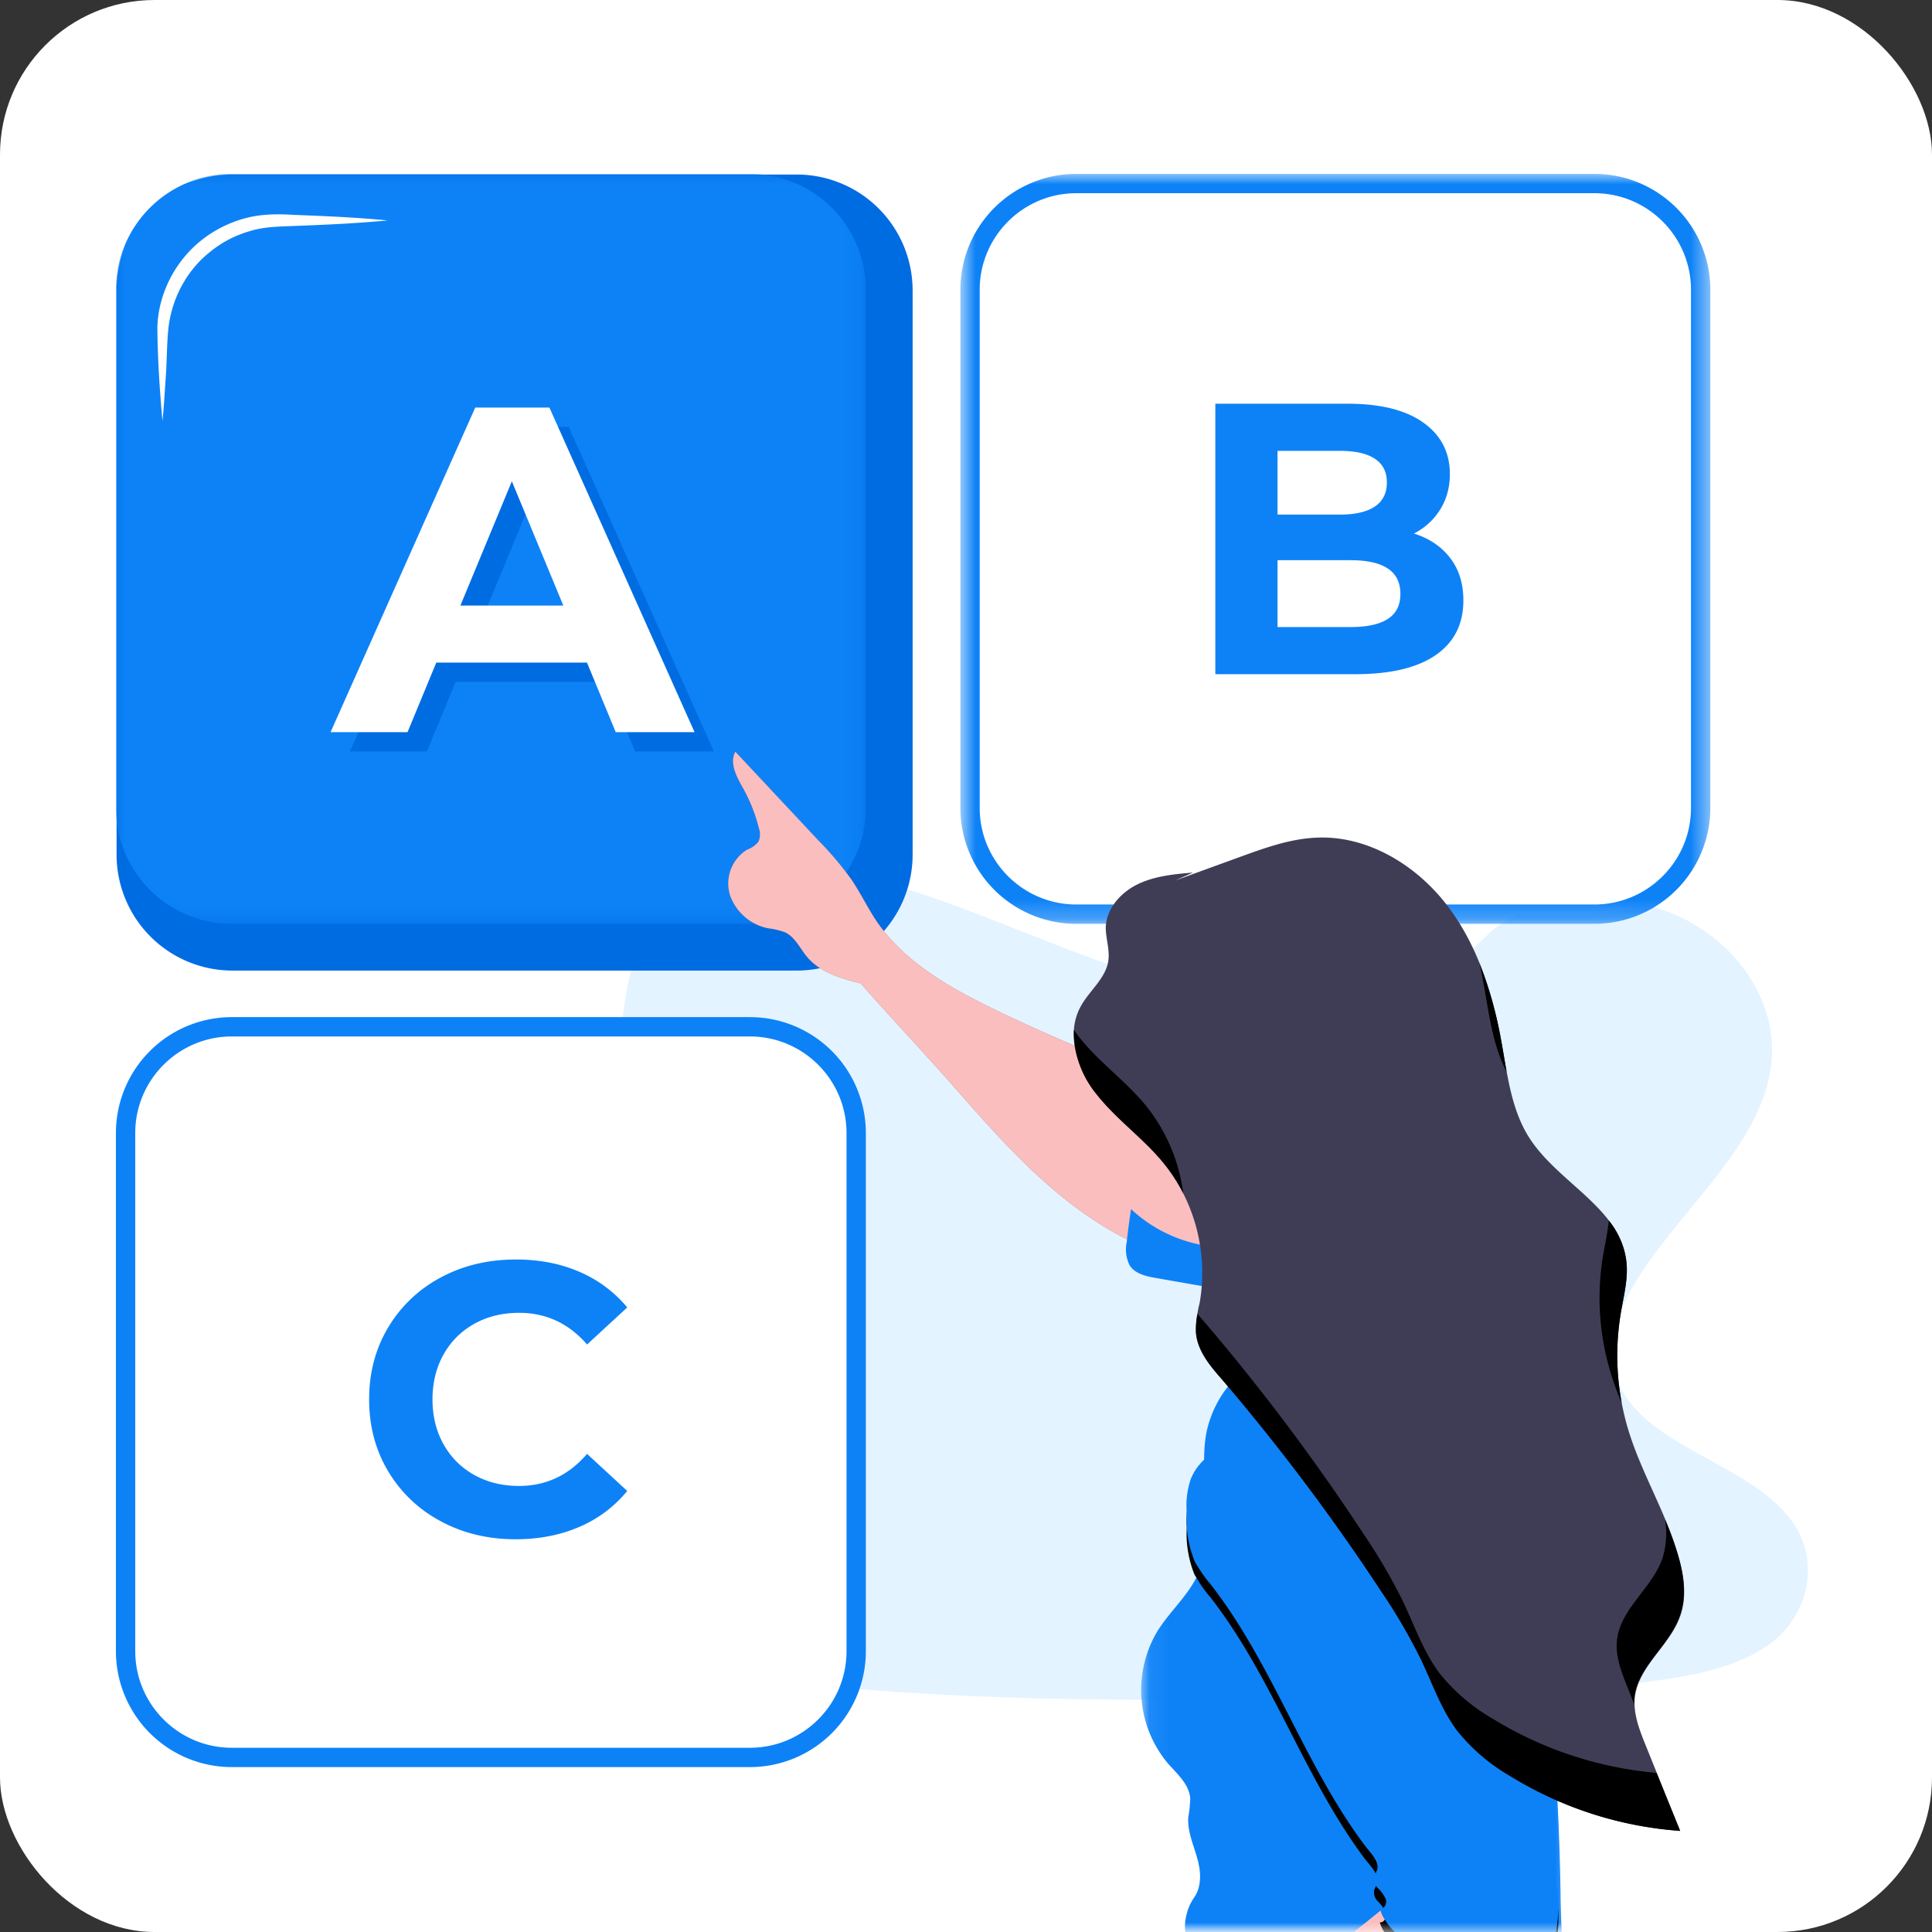 <svg xmlns="http://www.w3.org/2000/svg" xmlns:xlink="http://www.w3.org/1999/xlink" width="100" height="100" viewBox="0 0 100 100">
    <rect x="0" y="0" width="100" height="100" fill="#333333" stroke="none"/>
    <defs>
        <rect id="a" width="100" height="100" rx="8"/>
        <path id="c" d="M0 .948h38.817v38.816H0z"/>
        <path id="e" d="M.709.948h38.817v38.817H.709z"/>
        <path id="g" d="M1.476 2.72c.19.36.361.73.5 1.11.12.31.21.62.29.94.09.23.08.49-.02.72-.091.1-.19.19-.31.27-.09.06-.18.11-.28.14a2.108 2.108 0 0 0-.881 2.4c.051.139.111.27.181.39a2.632 2.632 0 0 0 1.8 1.34c.3.03.6.1.88.21.52.259.769.85 1.14 1.3.669.81 1.74 1.11 2.77 1.37 1.58 1.83 3.229 3.591 4.82 5.42 2.4 2.77 4.85 5.59 7.98 7.46.33.189.66.38.99.541 0 .059 0 .119-.021.17-.069.349-.039.71.08 1.049.021.059.041.111.071.17.28.45.859.58 1.37.67l1.18.21 1.15.2.04.01c0 .06-.011.13-.02.19-.02.25-.05.49-.09.73-.03.181-.07.37-.111.55l-.028.19-.011.05v.03c0 .01 0 .13-.02.2-.031.06 0 .04 0 .06v.47c.01.16.04.31.09.46.04.15.09.3.16.44.25.549.649 1.03 1.06 1.5l.33.4c-.23.3-.43.621-.591.95a5.22 5.22 0 0 0-.478 1.32 7.471 7.471 0 0 0-.161 1.57c-.32.3-.55.68-.7 1.09-.16.57-.219 1.17-.18 1.77v.69a3.35 3.35 0 0 0 0 .47c.02.68.15 1.35.41 1.98.029.059.06.121.091.18-.072.13-.142.27-.222.39-.049.07-.089.14-.149.21-.5.75-1.15 1.421-1.65 2.19a6.012 6.012 0 0 0-.8 3.64 6.135 6.135 0 0 0 1.36 3.31c.48.55 1.09 1.08 1.15 1.81-.01.33-.04.669-.1.99v.08c-.011.21.01.43.04.63.11.54.319 1.07.46 1.6.13.48.16 1.05 0 1.51-.04.14-.11.269-.19.39-.37.54-.54 1.191-.48 1.83.02.12.041.24.041.371.019.299-.011.61-.062.919h19.63a37.715 37.715 0 0 1-.139-3.161c-.021-1.209-.06-2.41-.111-3.608-.009.009-.009.009-.009-.011-.01-.46-.031-.91-.05-1.37.58.249 1.16.481 1.769.67l.551.171c.91.269 1.84.469 2.77.599.21.03.429.059.639.08h.011c.2.02.4.04.6.05-.6-1.5-1.2-3.01-1.8-4.519a6.17 6.17 0 0 1-.49-1.561c0-.02-.01-.05-.01-.07a4.07 4.07 0 0 1-.06-.49v-.14c0-.08 0-.17.02-.25.019-.199.07-.4.14-.59.03-.09.06-.18.11-.27.12-.28.269-.54.44-.79.13-.19.27-.38.41-.56.52-.61.94-1.3 1.249-2.029.041-.132.08-.261.101-.401v-.01c.059-.25.09-.499.09-.75.01-.4-.021-.8-.101-1.19a9.266 9.266 0 0 0-.179-.77c-.05-.16-.1-.31-.151-.47l-.039-.119c-.039-.121-.07-.24-.12-.351l-.04-.12c-.04-.13-.09-.25-.14-.371l-.03-.08c-.66-1.71-1.551-3.349-2.091-5.109-.139-.47-.259-.95-.349-1.429-.031-.121-.04-.25-.059-.37-.021-.121-.041-.211-.052-.312-.01-.109-.028-.249-.039-.369l-.041-.35c0-.11-.01-.219-.02-.35v-.15c0-.01 0-.03-.009-.04v-.03c0-.14-.009-.279-.02-.42v-.97c0-.16.029-.32.039-.481 0-.069 0-.149.031-.229.02-.23.049-.46.09-.69l.12-.63c.04-.21.08-.42.11-.63v-.01c.05-.37.08-.74.08-1.11 0-.11 0-.22-.02-.34-.031-.13-.031-.19-.05-.28v-.09c0-.059-.03-.121-.04-.19-.021-.06-.021-.06-.03-.08l-.06-.19c-.02-.05-.02-.05-.03-.08a2.52 2.52 0 0 1-.07-.18l-.03-.06c-.03-.08-.07-.15-.111-.23a5.54 5.54 0 0 0-.468-.72c-.571-.76-1.341-1.419-2.091-2.1-.761-.69-1.5-1.39-2.021-2.22a9.875 9.875 0 0 1-1.179-3.5c-.05-.28-.09-.561-.141-.83-.049-.281-.089-.55-.14-.82-.029-.171-.07-.35-.099-.51l-.02-.1-.09-.41-.02-.09c-.03-.14-.06-.28-.1-.421l-.02-.069c-.03-.15-.07-.3-.11-.44v-.05c-.04-.16-.09-.31-.13-.47v-.03c-.049-.16-.101-.31-.15-.47-.06-.16-.11-.33-.17-.49-.06-.16-.12-.33-.189-.49a12.812 12.812 0 0 0-1.772-3.14c-1.599-2.05-4.069-3.531-6.629-3.43-1.38.05-2.7.53-4.001 1.01l-3.359 1.24.939-.43c-.98.09-1.98.18-2.86.61-.879.43-1.63 1.28-1.659 2.27-.01.4.09.8.13 1.19.02.18.03.36.01.54-.031.19-.09.38-.17.55-.3.669-.92 1.209-1.28 1.87-.26.51-.38 1.08-.34 1.651v.219c-.01.02-.01.04 0 .06v.11c-1.4-.611-2.8-1.24-4.2-1.92-2.3-1.14-4.64-2.47-6.08-4.62-.461-.7-.821-1.45-1.281-2.15A16.392 16.392 0 0 0 5.336 5.4L1.046.76c-.33.62.099 1.351.43 1.96"/>
        <path id="i" d="M.069.548H22.58V36H.07z"/>
        <path id="k" d="M.85.485h1V1h-1z"/>
    </defs>
    <g fill="none" fill-rule="evenodd">
        <mask id="b" fill="#fff">
            <use xlink:href="#a"/>
        </mask>
        <use fill="#FFF" xlink:href="#a"/>
        <g mask="url(#b)">
            <path fill="#E3F3FF" d="M66.482 51.836c-4.145-.145-8.093-1.483-11.863-2.947-3.77-1.464-7.504-3.086-11.551-3.862-2.602-.5-5.578-.57-7.675.826-2.017 1.342-2.67 3.66-3.02 5.81-.264 1.619-.418 3.32.303 4.836.502 1.052 1.393 1.936 2.007 2.942 2.144 3.506.63 7.828-1.694 11.25-1.09 1.606-2.354 3.137-3.195 4.846-.84 1.709-1.227 3.667-.49 5.413.73 1.728 2.466 3.026 4.35 3.939 3.82 1.85 8.326 2.382 12.719 2.682 9.724.665 19.5.377 29.25.089 3.609-.107 7.233-.215 10.783-.773 1.97-.31 4.006-.803 5.437-1.988 1.817-1.508 2.268-4.06 1.05-5.95-2.042-3.17-7.687-3.955-9.114-7.36-.786-1.871.02-3.957 1.163-5.693 2.448-3.727 6.554-6.995 6.769-11.252.15-2.924-1.824-5.854-4.875-7.238-3.2-1.451-7.633-1.268-9.994 1.133-2.43 2.472-6.7 3.423-10.36 3.297"/>
            <path fill="#006CE2" d="M41.236 50.237H12.034a6 6 0 0 1-6-6V15.034a6 6 0 0 1 6-6h29.203a6 6 0 0 1 6 6v29.203a6 6 0 0 1-6 6"/>
            <g transform="translate(6 8.052)">
                <mask id="d" fill="#fff">
                    <use xlink:href="#c"/>
                </mask>
                <path fill="#0D82F7" d="M32.817 39.764H6a6 6 0 0 1-6-6V6.947a6 6 0 0 1 6-6h26.816a6 6 0 0 1 6 6v26.817a6 6 0 0 1-6 6" mask="url(#d)"/>
            </g>
            <path fill="#FFF" d="M20.068 11.409c-1.621.155-3.243.227-4.865.287-.828.033-1.582.043-2.317.28a5.726 5.726 0 0 0-2.007 1.057c-1.201.944-1.973 2.385-2.158 3.916-.082.763-.081 1.608-.13 2.409-.06.81-.097 1.62-.182 2.432-.145-1.631-.253-3.221-.263-4.888.059-1.705.915-3.375 2.262-4.452a6.275 6.275 0 0 1 2.287-1.155c.829-.224 1.719-.225 2.508-.173 1.622.06 3.244.132 4.865.287M55.708 47.317a5.506 5.506 0 0 1-5.5-5.5V15c0-3.033 2.468-5.5 5.5-5.5h26.817c3.033 0 5.5 2.467 5.5 5.5v26.817c0 3.033-2.467 5.5-5.5 5.5H55.708z"/>
            <g transform="translate(49 8.052)">
                <mask id="f" fill="#fff">
                    <use xlink:href="#e"/>
                </mask>
                <path fill="#0D82F7" d="M33.526.948H6.709a6 6 0 0 0-6 6v26.817a6 6 0 0 0 6 6h26.817a6 6 0 0 0 6-6V6.948a6 6 0 0 0-6-6m0 1c2.757 0 5 2.243 5 5v26.817c0 2.757-2.243 5-5 5H6.709c-2.757 0-5-2.243-5-5V6.948c0-2.757 2.243-5 5-5h26.817" mask="url(#f)"/>
            </g>
            <path fill="#FFF" d="M12 90.964a5.507 5.507 0 0 1-5.5-5.5V58.647c0-3.033 2.468-5.5 5.5-5.5h26.816c3.033 0 5.5 2.467 5.5 5.5v26.817c0 3.032-2.467 5.5-5.5 5.5H12z"/>
            <path fill="#0D82F7" d="M38.817 52.646H12a6 6 0 0 0-6 6v26.818a6 6 0 0 0 6 6h26.816a6 6 0 0 0 6-6V58.647a6 6 0 0 0-6-6m0 1c2.757 0 5 2.243 5 5v26.817c0 2.757-2.243 5-5 5H12c-2.757 0-5-2.243-5-5V58.647c0-2.757 2.243-5 5-5h26.816"/>
            <g transform="translate(37 36.052)">
                <mask id="h" fill="#fff">
                    <use xlink:href="#g"/>
                </mask>
                <path d="M1.476 2.72c.19.36.361.73.5 1.11.12.31.21.62.29.94.09.23.08.49-.02.72-.091.1-.19.19-.31.27-.09.06-.18.11-.28.14a2.108 2.108 0 0 0-.881 2.4c.051.139.111.27.181.39a2.632 2.632 0 0 0 1.8 1.34c.3.03.6.1.88.21.52.259.769.85 1.14 1.3.669.81 1.74 1.11 2.77 1.37 1.58 1.83 3.229 3.591 4.82 5.42 2.4 2.77 4.85 5.59 7.98 7.46.33.189.66.38.99.541 0 .059 0 .119-.021.17-.069.349-.039.71.08 1.049.021.059.041.111.071.17.28.45.859.58 1.37.67l1.18.21 1.15.2.04.01c0 .06-.011.13-.02.19-.02.25-.05.49-.09.73-.03.181-.07.37-.111.55l-.028.19-.011.05v.03c0 .01 0 .13-.02.2-.031.06 0 .04 0 .06v.47c.01.16.04.31.09.46.04.15.09.3.16.44.25.549.649 1.03 1.06 1.5l.33.4c-.23.3-.43.621-.591.95a5.22 5.22 0 0 0-.478 1.32 7.471 7.471 0 0 0-.161 1.57c-.32.3-.55.68-.7 1.09-.16.57-.219 1.17-.18 1.77v.69a3.35 3.35 0 0 0 0 .47c.02.68.15 1.35.41 1.98.029.059.06.121.091.18-.072.13-.142.27-.222.39-.049.07-.089.14-.149.21-.5.75-1.15 1.421-1.65 2.19a6.012 6.012 0 0 0-.8 3.64 6.135 6.135 0 0 0 1.36 3.31c.48.55 1.09 1.08 1.15 1.81-.01.33-.04.669-.1.99v.08c-.011.21.01.43.04.63.11.54.319 1.07.46 1.6.13.48.16 1.05 0 1.51-.04.14-.11.269-.19.39-.37.54-.54 1.191-.48 1.83.02.12.041.24.041.371.019.299-.011.61-.062.919h19.63a37.715 37.715 0 0 1-.139-3.161c-.021-1.209-.06-2.41-.111-3.608-.009.009-.009.009-.009-.011-.01-.46-.031-.91-.05-1.37.58.249 1.16.481 1.769.67l.551.171c.91.269 1.84.469 2.77.599.21.03.429.059.639.08h.011c.2.02.4.04.6.05-.6-1.5-1.2-3.01-1.8-4.519a6.17 6.17 0 0 1-.49-1.561c0-.02-.01-.05-.01-.07a4.07 4.07 0 0 1-.06-.49v-.14c0-.08 0-.17.02-.25.019-.199.07-.4.14-.59.03-.09.06-.18.11-.27.12-.28.269-.54.44-.79.13-.19.27-.38.41-.56.52-.61.94-1.3 1.249-2.029.041-.132.08-.261.101-.401v-.01c.059-.25.09-.499.09-.75.01-.4-.021-.8-.101-1.19a9.266 9.266 0 0 0-.179-.77c-.05-.16-.1-.31-.151-.47l-.039-.119c-.039-.121-.07-.24-.12-.351l-.04-.12c-.04-.13-.09-.25-.14-.371l-.03-.08c-.66-1.71-1.551-3.349-2.091-5.109-.139-.47-.259-.95-.349-1.429-.031-.121-.04-.25-.059-.37-.021-.121-.041-.211-.052-.312-.01-.109-.028-.249-.039-.369l-.041-.35c0-.11-.01-.219-.02-.35v-.15c0-.01 0-.03-.009-.04v-.03c0-.14-.009-.279-.02-.42v-.97c0-.16.029-.32.039-.481 0-.069 0-.149.031-.229.02-.23.049-.46.09-.69l.12-.63c.04-.21.08-.42.11-.63v-.01c.05-.37.08-.74.08-1.11 0-.11 0-.22-.02-.34-.031-.13-.031-.19-.05-.28v-.09c0-.059-.03-.121-.04-.19-.021-.06-.021-.06-.03-.08l-.06-.19c-.02-.05-.02-.05-.03-.08a2.52 2.52 0 0 1-.07-.18l-.03-.06c-.03-.08-.07-.15-.111-.23a5.54 5.54 0 0 0-.468-.72c-.571-.76-1.341-1.419-2.091-2.1-.761-.69-1.5-1.39-2.021-2.22a9.875 9.875 0 0 1-1.179-3.5c-.05-.28-.09-.561-.141-.83-.049-.281-.089-.55-.14-.82-.029-.171-.07-.35-.099-.51l-.02-.1-.09-.41-.02-.09c-.03-.14-.06-.28-.1-.421l-.02-.069c-.03-.15-.07-.3-.11-.44v-.05c-.04-.16-.09-.31-.13-.47v-.03c-.049-.16-.101-.31-.15-.47-.06-.16-.11-.33-.17-.49-.06-.16-.12-.33-.189-.49a12.812 12.812 0 0 0-1.772-3.14c-1.599-2.05-4.069-3.531-6.629-3.43-1.38.05-2.7.53-4.001 1.01l-3.359 1.24.939-.43c-.98.09-1.98.18-2.86.61-.879.43-1.63 1.28-1.659 2.27-.01.4.09.8.13 1.19.02.18.03.36.01.54-.031.19-.09.38-.17.55-.3.669-.92 1.209-1.28 1.87-.26.51-.38 1.08-.34 1.651v.219c-.01.02-.01.04 0 .06v.11c-1.4-.611-2.8-1.24-4.2-1.92-2.3-1.14-4.64-2.47-6.08-4.62-.461-.7-.821-1.45-1.281-2.15A16.392 16.392 0 0 0 5.336 5.4L1.046.76c-.33.62.099 1.351.43 1.96" mask="url(#h)"/>
            </g>
            <g>
                <path fill="#A1616A" d="M62.774 57.032l-1.603-.625c-3.276-1.313-6.556-2.63-9.727-4.17-2.306-1.122-4.642-2.446-6.077-4.559-.462-.698-.818-1.432-1.276-2.12a16.829 16.829 0 0 0-1.746-2.07l-4.282-4.577c-.328.612.09 1.331.426 1.935a8.41 8.41 0 0 1 .793 2.022.934.934 0 0 1-.025.7 1.355 1.355 0 0 1-.583.411 2.05 2.05 0 0 0-.883 2.365 2.638 2.638 0 0 0 1.976 1.705c.303.034.599.106.884.212.517.255.762.84 1.132 1.275.674.8 1.746 1.104 2.766 1.363 1.585 1.805 3.23 3.534 4.817 5.34 2.395 2.731 4.847 5.512 7.977 7.362a11.7 11.7 0 0 0 3.6 1.447 58.317 58.317 0 0 1 1.83-8.016"/>
                <path fill="#FBBEBE" d="M62.774 57.032l-1.603-.625c-3.276-1.313-6.556-2.63-9.727-4.17-2.306-1.122-4.642-2.446-6.077-4.559-.462-.698-.818-1.432-1.276-2.12a16.829 16.829 0 0 0-1.746-2.07l-4.282-4.577c-.328.612.09 1.331.426 1.935a8.41 8.41 0 0 1 .793 2.022.934.934 0 0 1-.025.7 1.355 1.355 0 0 1-.583.411 2.05 2.05 0 0 0-.883 2.365 2.638 2.638 0 0 0 1.976 1.705c.303.034.599.106.884.212.517.255.762.84 1.132 1.275.674.8 1.746 1.104 2.766 1.363 1.585 1.805 3.23 3.534 4.817 5.34 2.395 2.731 4.847 5.512 7.977 7.362a11.7 11.7 0 0 0 3.6 1.447 58.317 58.317 0 0 1 1.83-8.016"/>
                <path fill="#0D82F7" d="M59.84 66.151c-.514-.09-1.09-.217-1.369-.656a1.845 1.845 0 0 1-.151-1.205 33.868 33.868 0 0 1 1.747-7.719c.779 1.442 2.312 2.284 3.765 3.042a27.924 27.924 0 0 0 4.045 1.844c-.35-.112-1.205 5.26-1.687 5.59-.608.424-2.075-.152-2.749-.267l-3.601-.629z"/>
                <path fill="#FBBEBE" d="M63.56 49.882a7.342 7.342 0 1 1 0 14.683 7.341 7.341 0 1 1 0-14.683"/>
                <path fill="#FBBEBE" d="M62.069 63.302s4.816 4.128 2.752 6.88c-2.065 2.753-3.213 4.59-.461 4.82 2.752.23 11.928-4.59 11.928-4.59s-8.489-6.88-7.113-11.008c1.377-4.128-7.106 3.898-7.106 3.898"/>
                <g transform="translate(59 64.052)">
                    <mask id="j" fill="#fff">
                        <use xlink:href="#i"/>
                    </mask>
                    <path fill="#0D82F7" d="M20.886 4.33c.78 1.59 1.59 3.25 1.689 4.99a9.87 9.87 0 0 1-.23 2.49c-.4 2.03-.83 4.07-1.79 5.89.39 2.92.69 5.84.89 8.77.07.89.12 1.78.16 2.67 0 0 0 .02.01.01.08 1.65.14 3.29.16 4.94.01.62.03 1.25.06 1.88H2.356V36c0-.01 0-.02-.01-.03v-.02c-.03-.3-.01-.61.07-.9.07-.32.21-.62.4-.9.32-.45.36-1.11.23-1.69-.01-.07-.02-.13-.04-.19-.19-.75-.56-1.5-.5-2.27.04-.22.07-.43.08-.65.01-.11.02-.22.02-.33-.01-.1-.03-.2-.06-.3-.17-.57-.68-1.03-1.09-1.49a5.923 5.923 0 0 1-.55-6.85c.61-.98 1.5-1.76 2.02-2.78.03-.04.05-.09.07-.13.04-.09.08-.18.11-.27.62-1.55.31-3.3.24-5.02-.02-.22-.02-.45-.02-.68 0-.52.04-1.05.15-1.55.2-.83.57-1.59 1.08-2.23a3.8 3.8 0 0 1 .51-.56c.1-.11.21-.21.33-.3.65-.55 1.44-.94 2.29-1.15-.48.59-1.04 1.23-1.61 1.85-.02.03-.04.06-.05.09a.65.65 0 0 0-.11.32c-.02.38.27.71.66.73.09.01.19.01.28.01 1.23.07 2.46-.06 3.65-.37 1.71-.5 3.32-1.75 3.73-3.5.08-.38.12-.77.15-1.17.08-1.01.14-2.01 1.01-2.67.7-.49 1.6-.59 2.39-.26 1.6.63 2.38 2.15 3.1 3.59" mask="url(#j)"/>
                </g>
                <path fill="#FBBEBE" d="M77.796 100.022h-7.75c.47-.37.94-.75 1.41-1.13l.15-.12c.26-.21.51-.42.77-.63 1.76.63 3.63 1.23 5.39 1.87.01 0 .02 0 .03.01"/>
                <path fill="#000" d="M80.656 98.902v.01c.02.36.01.73-.03 1.11h-8.96a2.018 2.018 0 0 1-.25-.519.266.266 0 0 0 .26-.15.414.414 0 0 0 .06-.34c-.04-.08-.08-.16-.13-.24 0-.01 0-.01-.01-.02a1.725 1.725 0 0 0-.24-.3.672.672 0 0 1-.23-.61c.03-.08.06-.15.1-.23.01-.04.03-.08.05-.12.06-.17.02-.34-.07-.52-.14-.28-.4-.55-.57-.77-3.14-4.2-4.76-9.39-7.99-13.53a6.158 6.158 0 0 1-.72-1.02.818.818 0 0 1-.1-.16 4.75 4.75 0 0 1-.24-.74 5.556 5.556 0 0 1-.16-1.68 5.11 5.11 0 0 1 0-.7c.001-.03-.002-.06 0-.09l.03-.29c.03-.23.09-.45.15-.67.15-.43.41-.79.74-1.09.65-.61 1.58-.98 2.48-1.13.6-.1 1.36.21 1.9.58 0 0 0 .01.01.01.07.05.14.09.2.14 1.38 1.01 2.45 2.4 3.48 3.8.3.4.67.76 1.04 1.13.49.5.97 1.01 1.21 1.63.38.85.88 1.64 1.46 2.36a29.695 29.695 0 0 1 2.11 3.52c.59 1.14 1.13 2.32 1.67 3.49 0 .02.01.01.01.01.06.12.11.25.17.37l1.36 2.98c.56 1.08.95 2.23 1.17 3.41.02.12.03.24.04.37"/>
                <path fill="#0D82F7" d="M80.656 98.902v.01c-.01.37-.06.74-.12 1.11h-8.31a2.69 2.69 0 0 1-.55-.67 1.47 1.47 0 0 1-.22-.46c-.02-.02-.03-.05-.04-.08.07 0 .13-.02.18-.059a.438.438 0 0 0 .14-.43c-.09-.21-.22-.4-.38-.56a.472.472 0 0 1-.13-.15.664.664 0 0 1-.1-.46c.02-.06.04-.12.08-.18a.53.53 0 0 1 .07-.17c.15-.44-.36-.92-.64-1.29-3.14-4.2-4.76-9.39-7.99-13.53-.2-.23-.38-.47-.54-.73-.1-.15-.2-.3-.28-.46-.03-.08-.07-.17-.09-.25-.25-.69-.35-1.43-.31-2.17v-.09c-.03-.33-.02-.66.03-.99.03-.22.09-.45.15-.66.15-.42.4-.78.72-1.08a3.87 3.87 0 0 1 1.14-.73c.43-.2.9-.33 1.36-.41.31-.05.66.01 1 .13h.01a3.915 3.915 0 0 1 1.1.6c.86.63 1.6 1.41 2.29 2.25.41.5.8 1.03 1.19 1.55.69.93 1.83 1.68 2.25 2.76.38.84.87 1.64 1.46 2.36 1.03 1.44 1.87 3 2.65 4.59.45.93.88 1.86 1.31 2.8l.26.57.01.02 1.09 2.39c.56 1.08.95 2.23 1.17 3.41.05.35.06.7.04 1.06"/>
                <path fill="#3F3D56" d="M61.75 45.163c-.975.085-1.977.176-2.856.602-.88.425-1.632 1.263-1.66 2.241 0 .57.21 1.137.136 1.699-.122.936-.99 1.568-1.438 2.396-.783 1.438-.175 3.269.838 4.54 1.012 1.272 2.385 2.248 3.426 3.514a9.082 9.082 0 0 1 1.893 7.305 5.785 5.785 0 0 0-.185 1.528c.08.914.7 1.673 1.313 2.371a109.502 109.502 0 0 1 8.285 11.024 29.771 29.771 0 0 1 2.04 3.492c.594 1.25 1.048 2.584 1.872 3.692a9.746 9.746 0 0 0 2.75 2.358 19.414 19.414 0 0 0 8.801 2.84l-1.799-4.462c-.318-.793-.646-1.627-.542-2.476.2-1.607 1.82-2.662 2.348-4.19.348-.986.191-2.072-.095-3.075-.636-2.26-1.907-4.292-2.592-6.538a13.29 13.29 0 0 1-.39-6.08c.15-.896.394-1.793.282-2.69-.33-2.731-3.534-4.038-5.015-6.353-.957-1.487-1.142-3.322-1.464-5.061-.465-2.54-1.292-5.075-2.89-7.101-1.602-2.026-4.068-3.492-6.638-3.384-1.376.052-2.693.53-3.988.999l-3.368 1.226.936-.416z"/>
                <g fill="#000">
                    <path d="M76.78 50.867c.29 1.568.471 3.214 1.204 4.614-.1-.545-.183-1.093-.285-1.632a20.293 20.293 0 0 0-1.126-4.002c.089.34.147.678.207 1.02M82.976 64.97a13.335 13.335 0 0 0 .392 6.086c.164.534.348 1.048.572 1.57a13.29 13.29 0 0 1-.045-4.672c.15-.894.394-1.792.282-2.69a4.188 4.188 0 0 0-.907-2.095c-.053.608-.192 1.205-.294 1.802M86.877 80.573c-.193-.656-.427-1.3-.698-1.928a4.29 4.29 0 0 1-.133 2.02c-.527 1.525-2.15 2.584-2.347 4.19-.105.85.22 1.684.541 2.477.118.297.238.596.35.893a2.777 2.777 0 0 1 0-.387c.198-1.607 1.82-2.66 2.347-4.192.377-.984.226-2.07-.06-3.073M77.248 88.952a9.744 9.744 0 0 1-2.749-2.36c-.828-1.108-1.282-2.446-1.876-3.693a29.29 29.29 0 0 0-2.04-3.493 109.54 109.54 0 0 0-8.28-11.026c-.11-.122-.214-.248-.319-.374a3.584 3.584 0 0 0-.08.985c.08.915.698 1.673 1.313 2.371a109.402 109.402 0 0 1 8.285 11.024 29.866 29.866 0 0 1 2.04 3.493c.594 1.25 1.048 2.584 1.872 3.691a9.75 9.75 0 0 0 2.75 2.358 19.401 19.401 0 0 0 8.801 2.84l-1.223-3.004a19.435 19.435 0 0 1-8.494-2.812M59.278 57.185c-1.048-1.265-2.413-2.225-3.427-3.51a7.598 7.598 0 0 1-.264-.37 5.08 5.08 0 0 0 1.182 3.35c1.014 1.288 2.387 2.25 3.428 3.513a8.758 8.758 0 0 1 1.047 1.592 9.089 9.089 0 0 0-1.966-4.575"/>
                </g>
                <path fill="#006CE2" d="M30.158 32.344l-2.664-6.432-2.664 6.432h5.328zm1.224 2.952h-7.8l-1.488 3.6H18.11l7.488-16.8h3.84l7.512 16.8h-4.08l-1.488-3.6z"/>
                <path fill="#FFF" d="M29.158 31.344l-2.664-6.432-2.664 6.432h5.328zm1.224 2.952h-7.8l-1.488 3.6H17.11l7.488-16.8h3.84l7.512 16.8h-4.08l-1.488-3.6z"/>
                <path fill="#0D82F7" d="M71.834 32.036c.434-.28.65-.713.65-1.3 0-1.16-.86-1.74-2.58-1.74h-3.78v3.46h3.78c.853 0 1.496-.14 1.93-.42zm-5.71-8.7v3.3h3.22c.801 0 1.407-.14 1.82-.42.413-.28.62-.693.62-1.24s-.207-.957-.62-1.23c-.413-.273-1.019-.41-1.82-.41h-3.22zm8.94 5.55c.454.593.68 1.323.68 2.19 0 1.227-.476 2.17-1.43 2.83-.954.66-2.343.99-4.169.99h-7.24v-14h6.84c1.706 0 3.016.327 3.93.98.912.653 1.37 1.54 1.37 2.66 0 .68-.164 1.287-.49 1.82a3.427 3.427 0 0 1-1.37 1.26c.8.253 1.425.677 1.88 1.27zM22.817 78.741a6.938 6.938 0 0 1-2.721-2.58c-.66-1.1-.99-2.343-.99-3.73 0-1.386.33-2.629.99-3.73a6.946 6.946 0 0 1 2.72-2.58c1.154-.62 2.45-.93 3.89-.93 1.214 0 2.31.214 3.29.64a6.584 6.584 0 0 1 2.47 1.841l-2.08 1.92c-.946-1.094-2.12-1.64-3.52-1.64-.866 0-1.64.19-2.32.57-.68.38-1.21.91-1.59 1.59-.38.68-.57 1.452-.57 2.32 0 .866.19 1.64.57 2.32.38.68.91 1.21 1.59 1.59.68.38 1.454.57 2.32.57 1.4 0 2.574-.554 3.52-1.66l2.08 1.92a6.502 6.502 0 0 1-2.48 1.86c-.986.426-2.086.64-3.3.64-1.426 0-2.716-.31-3.87-.93"/>
                <g transform="translate(60 99.052)">
                    <mask id="l" fill="#fff">
                        <use xlink:href="#k"/>
                    </mask>
                    <path fill="#FFF" d="M1.356.97V1c0-.01 0-.02-.01-.03h.01z" mask="url(#l)"/>
                </g>
            </g>
        </g>
    </g>
</svg>
